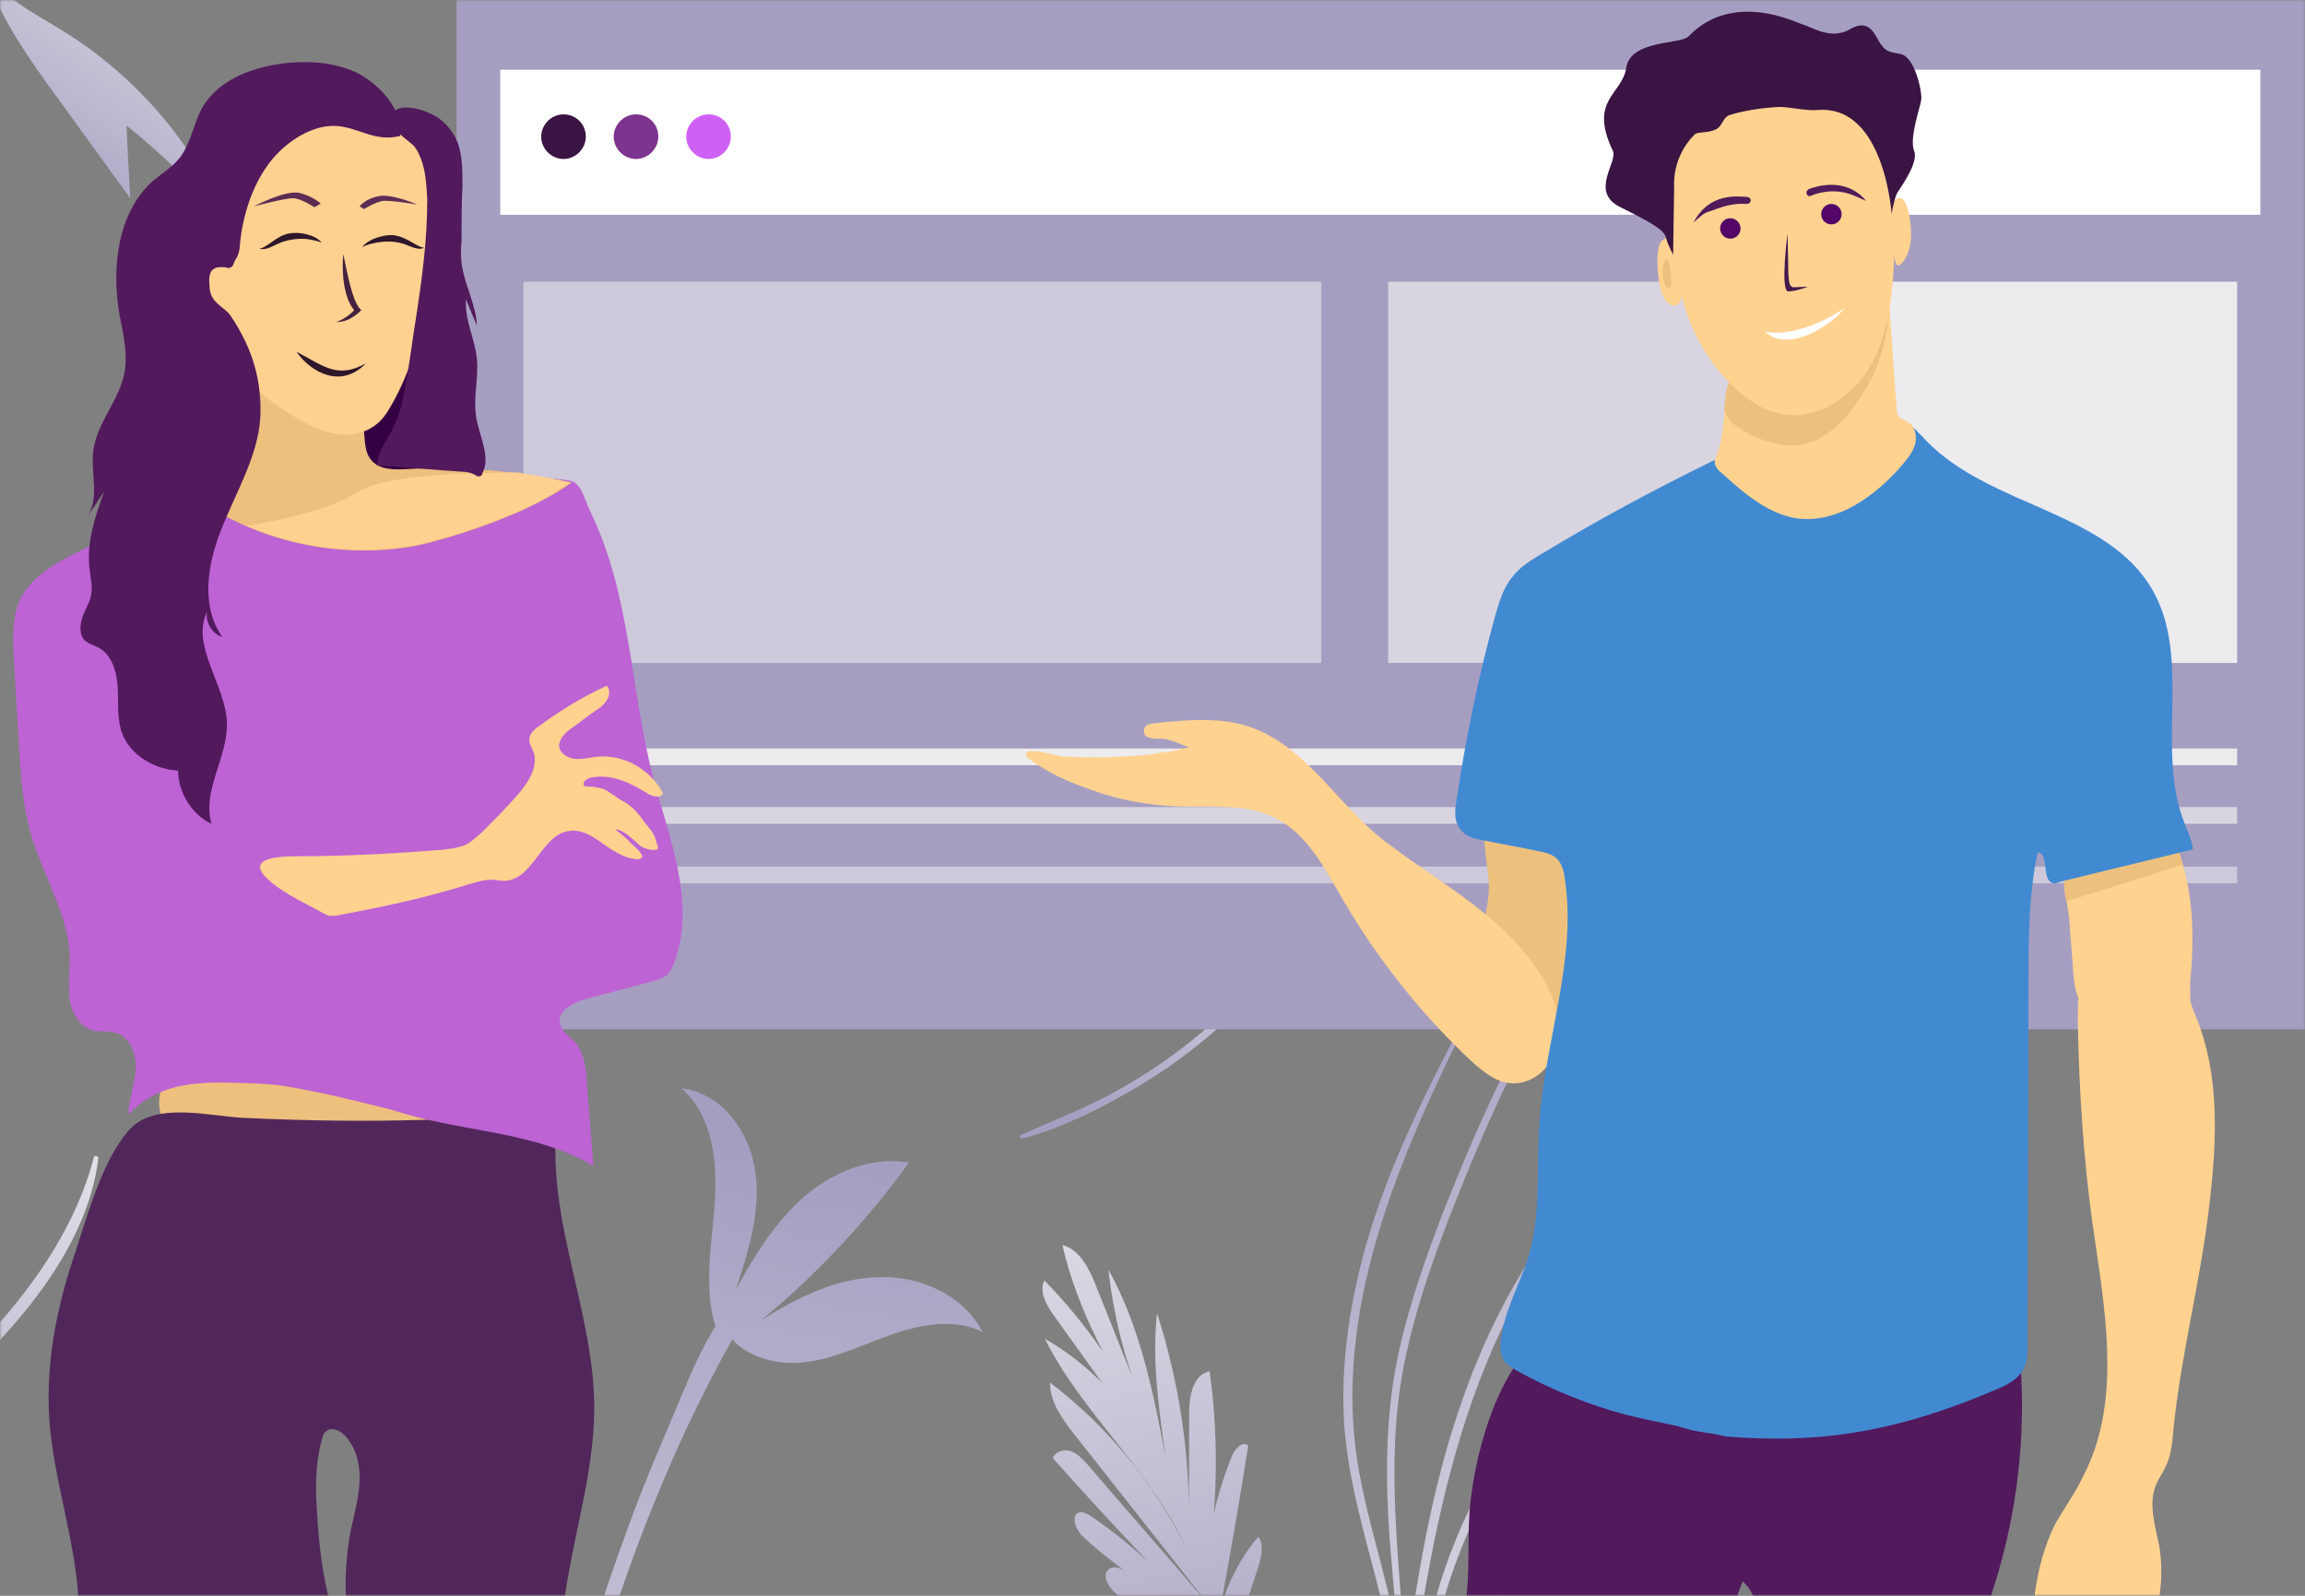 <svg width="520" height="360" viewBox="0 0 520 360" fill="none" xmlns="http://www.w3.org/2000/svg">
<rect x="0" y="0" width="520" height="360" fill="#808080" stroke="none"/>
<style>
	* {
		transform-box: fill-box;
	}
	#menu {
		transform-origin: center center;
		animation: menu-animation 1.5s linear infinite alternate;
	}
	@keyframes menu-animation {
        0%, 10% {
            transform: scaleX(0.88);
        }
        80%, 100% {
            transform: scaleX(1);
        }
    }
	#blocks {
		transform-origin: center top;
		animation: blocks-animation 1.5s linear infinite alternate;
	}
	#content {
		transform-origin: center bottom;
		animation: blocks-animation 1.5s linear infinite alternate;
	}
	@keyframes blocks-animation {
        0%, 10% {
            transform: scaleY(0.45);
        }
        90%, 100% {
            transform: scaleY(1);
        }
    }
</style>
<g id="company">
<mask id="mask0" mask-type="alpha" maskUnits="userSpaceOnUse" x="0" y="0" width="520" height="360">
<rect id="Rectangle 41" width="520" height="360" fill="#4A4A4A"/>
</mask>
<g mask="url(#mask0)">
<g id="&#209;&#134;&#208;&#178;&#208;&#181;&#209;&#130;&#209;&#139;">
<path id="Vector" d="M366.957 304.222C367.068 303.894 366.687 303.673 366.494 303.974C353.333 333.936 336.629 362.514 317.504 389.082C320.894 379.886 322.946 370.328 325.681 360.91C328.807 350.068 333.404 340 338.819 330.208C350.145 309.969 362.807 290.092 376.664 271.534C376.911 271.343 376.476 271.013 376.311 271.231C362.372 289.761 349.004 308.759 337.487 329.025C332.102 338.46 327.534 348.173 324.438 358.658C321.983 366.981 320.019 375.47 317.564 383.792C317.538 383.6 317.539 383.326 317.513 383.134C320.299 365.22 322.976 347.361 327.809 329.865C330.464 320.145 333.801 310.565 337.982 301.454C342.44 291.796 348.069 282.718 353.916 273.805C360.7 263.471 367.539 253.246 373.479 242.442C373.728 241.977 373.019 241.646 372.771 242.111C361.89 261.036 347.417 277.645 337.652 297.315C328.744 315.26 323.599 334.755 320.228 354.394C319.012 361.214 318.041 368.117 317.07 375.02C315.812 352.623 312.342 330.026 316.739 307.897C319.585 293.574 324.861 279.616 330.354 266.097C335.79 252.742 341.853 239.692 348.653 226.891C356.226 212.612 364.672 198.721 373.852 185.353C373.989 185.217 373.69 185.024 373.634 185.188C356.331 208.803 341.859 234.293 330.519 261.301C324.919 274.6 319.645 288.284 316.199 302.222C312.978 315.228 312.488 328.519 313.172 341.842C313.661 351.437 314.777 361.061 315.539 370.656C313.169 355.847 307.627 341.52 305.778 326.52C303.073 303.817 308.84 281.145 317.3 260.21C322.544 247.156 328.823 234.545 335.156 222.043C335.349 221.743 334.804 221.466 334.611 221.767C323.251 243.185 311.562 264.765 306.198 288.672C303.812 299.215 302.598 310.064 303.216 320.892C303.917 331.474 306.614 341.817 309.339 352.078C312.411 363.738 315.563 375.7 315.189 387.84C315.188 388.114 315.323 388.251 315.459 388.389C315.404 388.553 315.43 388.745 315.374 388.909C315.372 389.183 315.426 389.293 315.562 389.431C315.395 389.924 315.228 390.416 315.089 390.827C314.894 391.402 315.493 391.788 315.958 391.762C316.146 392.283 316.773 392.587 317.241 392.014C337.38 364.874 353.734 335.445 366.957 304.222Z" fill="url(#paint0_linear)"/>
<path id="Vector_2" d="M276.834 375.696C268.768 370.454 260.716 365.318 252.665 360.182C250.419 358.769 248.104 355.315 250.285 353.933C251.572 353.106 253.201 353.958 254.392 354.763C262.699 360.187 270.125 367.029 276.186 374.923C268.553 362.717 254.401 356.38 244.055 346.385C242.549 344.869 241.443 341.571 243.651 341.155C244.391 341.052 245.1 341.493 245.794 341.828C257.448 349.591 267.082 359.901 276.491 370.134C263.089 356.789 250.066 343.067 237.528 328.954C238.063 327.369 240.15 326.863 241.629 327.412C243.214 327.947 244.252 329.205 245.396 330.448C254.411 340.952 263.516 351.335 272.53 361.839C262.451 349.11 252.477 336.366 242.398 323.637C239.645 320.137 236.848 316.319 236.879 311.891C249.673 321.653 260.176 334.323 267.363 348.75C259.581 331.601 244.107 318.868 235.72 302.02C245.914 307.828 254.39 316.789 259.627 327.279C252.274 317.084 245.026 306.873 237.673 296.677C236.049 294.314 234.352 291.422 235.615 288.873C245.297 298.744 253.159 310.272 258.902 322.849C251.001 309.493 243.07 295.926 239.678 280.863C243.603 281.935 245.704 286.173 247.202 289.956C251.321 300.171 255.349 310.506 259.469 320.721C254.505 309.868 251.373 298.222 250.055 286.43C257.247 299.346 260.172 314.15 262.947 328.651C261.443 317.856 259.834 307.077 261.021 296.231C265.983 311.722 268.45 327.885 268.211 343.993C268.226 335.576 268.241 327.159 268.27 318.848C268.269 314.964 269.102 310.101 272.882 309.359C275.063 325.022 274.719 341.144 271.823 356.759C272.19 346.999 274.295 337.32 277.999 328.281C278.654 326.788 280.443 324.92 281.587 326.163C279.531 339.288 277.263 352.442 274.769 365.519C276.184 358.633 279.259 352.056 283.902 346.662C285.27 348.737 284.475 351.545 283.726 353.915C281.45 360.813 279.174 367.711 276.898 374.608" fill="url(#paint1_linear)"/>
<path id="Vector_3" d="M295.988 198.023C292.549 211.244 282.452 223.349 270.741 233.201C265.23 237.835 259.062 242.078 252.438 245.811C245.478 249.744 237.793 252.674 230.319 256.045C229.723 256.313 230.166 256.962 230.815 256.792C239.058 254.615 246.77 250.755 253.659 246.908C260.417 243.095 266.653 238.812 272.302 234.052C283.946 224.24 295.032 211.719 296.673 198.137C296.579 197.801 296.015 197.746 295.988 198.023Z" fill="url(#paint2_linear)"/>
<path id="Vector_4" d="M21.178 261.044C15.985 281.216 0.802 299.704 -16.798 314.758C-25.08 321.838 -34.348 328.324 -44.299 334.034C-54.755 340.049 -66.295 344.537 -77.521 349.696C-78.415 350.106 -77.752 351.094 -76.778 350.834C-64.401 347.493 -52.817 341.588 -42.469 335.704C-32.316 329.873 -22.948 323.325 -14.457 316.052C3.042 301.059 19.71 281.935 22.205 261.216C22.066 260.704 21.22 260.622 21.178 261.044Z" fill="url(#paint3_linear)"/>
<path id="Vector_5" d="M1.966 -0.947C-0.441 -2.947 -2.535 -5.263 -4 -8C-0.65 3.263 6.467 13.158 13.376 22.632C18.714 30 24.052 37.368 29.391 44.737C29.077 39.263 28.763 33.789 28.553 28.316C37.241 35.263 45.196 43.158 52 52C44.673 33.474 31.17 17.474 14.318 7.053C10.131 4.421 5.735 2.211 1.966 -0.947Z" fill="url(#paint4_linear)"/>
<path id="Vector_6" d="M197.865 288.115C188.399 288.461 179.633 292.79 171.718 297.857C184.266 287.488 195.537 275.451 205.054 262.271C196.482 260.772 187.737 264.477 181.218 270.132C174.738 275.872 170.114 283.425 165.991 290.954C168.816 282.381 171.655 273.393 170.412 264.433C169.252 255.434 162.801 246.506 153.753 245.533C160.918 251.776 161.938 262.479 161.204 272.039C160.484 281.183 158.756 290.584 161.385 299.216C158.085 304.522 155.688 310.233 153.291 315.944C150.031 323.794 146.609 331.512 143.597 339.453C137.8 354.718 132.699 370.381 128.26 386.15C123.737 401.957 119.915 417.955 116.341 434.045C114.524 442.36 112.746 450.759 110.928 459.074C109.34 466.772 106.906 474.857 106.851 482.773C106.856 483.898 108.312 483.948 108.632 483.083C111.846 475.358 112.767 466.429 114.454 458.277C116.088 450.456 117.676 442.758 119.434 434.983C122.956 419.225 126.724 403.559 131.072 388.037C139.478 358.15 149.975 329.251 165.202 302.179C168.9 306.221 175.215 307.935 180.899 307.377C187.96 306.699 194.357 303.457 201.058 301.1C207.674 298.782 215.303 297.331 221.655 300.463C217.27 292.022 207.293 287.684 197.865 288.115Z" fill="url(#paint5_linear)"/>
</g>
<g id="&#209;&#129;&#208;&#176;&#208;&#185;&#209;&#130;">
<path id="Vector_7" d="M520 0H103V232.203H520V0Z" fill="#A69EC1"/>
</g>
<g id="content">
<path id="Vector_8" d="M504.686 168.855H118.101V172.631H504.686V168.855Z" fill="#ECEBEE"/>
<path id="Vector_9" d="M504.685 182.069H118.1V185.845H504.685V182.069Z" fill="#D8D5E0"/>
<path id="Vector_10" d="M504.685 195.495H118.1V199.271H504.685V195.495Z" fill="#CDC9DA"/>
</g>
<g id="blocks">
<path id="Vector_11" d="M298.075 63.557H118.102V149.558H298.075V63.557Z" fill="#CDC9DA"/>
<path id="Vector_12" d="M403.165 63.556H313.179V149.557H403.165V63.556Z" fill="#D8D5E0"/>
<path id="Vector_13" d="M504.687 63.556H414.701V149.557H504.687V63.556Z" fill="#ECEBEE"/>
</g>
<g id="menu">
<path id="Vector_14" d="M509.931 15.731H112.858V48.453H509.931V15.731Z" fill="white"/>
<path id="Vector_15" d="M132.158 30.833C132.158 33.56 129.85 35.867 127.123 35.867C124.397 35.867 122.089 33.56 122.089 30.833C122.089 28.106 124.397 25.799 127.123 25.799C129.85 25.799 132.158 27.897 132.158 30.833Z" fill="#3A1442"/>
<path id="Vector_16" d="M148.515 30.833C148.515 33.56 146.208 35.867 143.481 35.867C140.754 35.867 138.447 33.56 138.447 30.833C138.447 28.106 140.754 25.799 143.481 25.799C146.208 25.799 148.515 27.897 148.515 30.833Z" fill="#7D348E"/>
<path id="Vector_17" d="M164.878 30.833C164.878 33.56 162.571 35.867 159.844 35.867C157.117 35.867 154.81 33.56 154.81 30.833C154.81 28.106 157.117 25.799 159.844 25.799C162.571 25.799 164.878 27.897 164.878 30.833Z" fill="#CF60F6"/>
</g>
<g id="man">
<path id="Vector_18" d="M331.84 337.889C330.918 345.031 331.609 352.172 330.918 359.314C329.306 375.44 321.473 391.105 324.698 407H372.846C372.615 403.545 373.537 399.859 375.61 397.094C376.992 395.251 378.605 393.639 379.757 391.796C380.448 390.644 380.909 389.492 381.369 388.11C385.286 377.743 389.202 367.377 393.118 356.78C395.191 358.392 396.113 361.157 396.343 363.691C396.574 366.225 395.883 368.989 395.652 371.523C393.809 383.272 394.04 395.021 394.5 406.77C395.192 406.77 396.113 406.77 396.804 406.77H435.506C438.04 388.571 445.873 371.754 450.941 354.246C455.548 338.12 457.161 321.303 455.548 304.486C455.548 303.564 455.318 302.643 454.627 301.952C453.936 301.491 453.245 301.261 452.323 301.261C424.218 297.344 395.422 293.428 366.856 297.344C358.102 298.496 346.814 300.109 341.746 308.172C336.217 316.465 332.992 328.444 331.84 337.889Z" fill="#52195D"/>
<path id="Vector_19" d="M335.757 202.434C335.296 207.041 333.223 212.109 335.526 216.256C338.291 221.324 346.354 222.246 348.427 227.775C348.888 228.926 348.888 230.309 349.579 231.461C350.27 232.612 351.652 233.303 352.804 232.843C353.265 232.612 353.495 231.921 353.726 231.461C358.333 222.015 358.103 210.727 357.642 200.361C357.411 196.444 356.951 192.298 354.186 189.764C350.961 186.999 341.286 184.695 337.369 186.538C335.066 187.69 334.605 189.533 335.066 191.607C335.296 195.292 336.217 198.518 335.757 202.434Z" fill="#EDC07D"/>
<path id="Vector_20" d="M467.756 219.94C467.986 222.705 468.447 225.93 470.981 227.312C473.975 228.925 477.431 226.621 480.656 225.239C483.881 223.857 487.337 223.857 490.562 224.548C491.484 224.778 492.33 225.907 493.252 225.446C494.403 224.986 494.088 227.956 494.088 221.681C495.01 212.236 494.939 202.432 491.944 193.448C491.484 192.066 491.023 190.914 490.101 189.762C488.028 187.458 484.572 186.998 481.578 187.458C476.97 187.919 467.525 190.914 465.913 195.982C464.991 198.746 466.604 204.506 466.834 207.5C467.064 211.647 467.525 215.794 467.756 219.94Z" fill="#FFD290"/>
<path id="Vector_21" d="M491.486 192.067L465.685 198.287C465.685 198.517 465.685 199.439 465.685 200.13C465.685 201.282 465.915 202.203 466.145 203.355L492.407 195.062C492.177 194.371 492.177 193.91 491.947 193.219C491.947 192.988 491.716 192.528 491.486 192.067Z" fill="#EDC07D"/>
<path id="Vector_22" d="M277.012 162.809C273.556 162.349 270.101 162.349 266.645 162.579C264.802 162.809 263.189 162.809 261.577 163.04C260.425 163.27 258.582 163.04 258.121 164.422C257.43 167.186 261.577 166.495 262.959 166.726C264.802 167.186 266.645 167.878 268.488 168.799C267.797 168.338 265.032 169.49 264.111 169.49C262.498 169.721 260.886 169.951 259.273 170.181C256.048 170.642 252.592 170.642 249.367 170.872C246.142 170.872 242.917 170.872 239.692 170.642C238.77 170.642 230.938 168.108 231.398 170.412C231.398 170.642 231.859 171.103 232.09 171.103C236.236 174.328 241.535 176.632 246.372 178.244C252.592 180.548 259.273 181.7 265.954 181.93C273.326 182.16 280.928 181.239 287.609 184.464C294.98 188.15 298.897 195.983 303.043 203.124C310.876 216.486 320.552 228.695 331.84 239.292C334.374 241.596 337.368 244.13 340.824 244.36C345.892 244.821 350.5 240.444 351.421 235.376C352.343 230.308 350.73 225.24 348.196 220.863C340.133 207.271 325.85 199.899 313.64 190.684C300.97 181.7 293.598 165.113 277.012 162.809Z" fill="#FFD290"/>
<path id="Vector_23" d="M348.427 124.568C345.662 126.181 342.898 127.793 341.055 130.327C338.982 132.861 338.06 136.317 337.139 139.542C333.453 152.903 330.688 166.495 328.615 180.317C328.154 182.852 327.924 185.616 329.767 187.459C330.919 188.841 332.992 189.302 334.605 189.532C338.751 190.454 343.128 191.145 347.275 192.066C348.657 192.297 350.27 192.757 351.191 193.679C352.343 194.831 352.804 196.443 353.034 198.286C355.799 216.716 348.427 234.915 347.275 253.575C346.584 263.711 347.736 274.078 344.741 283.753C342.667 290.204 338.982 296.424 338.521 303.105C338.521 304.256 338.521 305.639 339.212 306.79C339.903 307.942 341.055 308.403 341.976 309.094C349.809 313.471 358.333 316.927 367.087 319.23C372.616 320.613 377.223 321.304 380.218 322.225C382.982 323.147 385.747 323.147 389.433 324.068C411.778 325.911 429.056 322.456 449.789 313.702C452.554 312.55 455.549 311.167 456.7 308.403C457.392 307.021 457.392 305.178 457.392 303.796C457.392 276.612 457.622 249.198 457.622 222.014C457.622 212.108 457.622 201.972 459.695 192.297C462.46 192.527 460.386 198.517 463.151 199.208C463.612 199.438 464.072 199.208 464.533 198.977C474.669 196.443 484.575 194.14 494.711 191.606C494.481 189.532 493.56 187.689 492.869 185.846C486.188 169.26 494.481 148.987 485.727 133.322C475.591 115.353 449.329 114.432 434.815 99.688C432.972 97.845 431.36 95.772 429.056 94.62C425.14 92.547 420.302 93.238 416.155 94.159C405.328 96.463 395.652 99.227 385.747 104.295C373.076 110.515 360.636 117.196 348.427 124.568Z" fill="#418AD2"/>
<path id="Vector_24" d="M387.357 102.451C387.126 103.142 386.666 103.833 386.896 104.755C387.126 105.446 387.587 106.137 388.278 106.598C393.346 111.205 398.875 116.043 405.556 116.964C414.54 118.116 423.064 111.896 429.054 104.985C430.205 103.603 431.588 101.99 432.048 100.147C432.509 98.304 432.048 96.001 430.205 95.079C429.514 94.618 428.823 94.618 428.362 93.927C427.902 93.466 427.902 92.775 427.902 92.084C427.211 83.791 426.75 75.267 426.059 66.974C423.064 66.974 420.53 69.278 417.996 70.89C411.085 75.498 402.331 75.958 394.959 80.105C387.126 84.713 390.351 94.849 387.357 102.451Z" fill="#FFD290"/>
<path id="Vector_25" d="M389.662 87.479C389.201 89.092 389.201 90.704 388.971 92.547C389.431 93.699 390.122 95.082 392.196 96.464C394.73 98.307 397.264 99.228 400.95 100.15C410.165 102.453 417.076 94.621 421.453 86.788C423.065 83.793 423.296 83.333 424.678 78.956C425.599 74.579 425.83 74.579 426.06 70.662C426.06 69.28 425.83 67.898 425.83 66.746C422.835 66.746 420.301 69.05 417.767 70.662C410.856 75.27 402.102 75.731 394.73 79.877C392.196 81.72 390.583 84.485 389.662 87.479Z" fill="#EDC07D"/>
<path id="Vector_26" d="M373.768 34.723C374.689 40.022 375.611 45.09 376.302 50.388C377.224 56.839 373.307 50.158 373.998 61.216C374.689 71.121 379.758 69.97 379.297 66.284C381.14 74.807 386.208 83.331 392.889 88.86C395.423 90.933 398.187 92.546 401.182 93.237C409.706 95.31 418.46 89.321 422.376 81.719C426.523 74.116 426.983 65.132 427.444 56.378C427.214 60.064 428.135 60.985 429.748 58.451C430.669 56.839 431.13 54.996 431.13 53.153C431.13 48.776 429.978 42.325 426.983 45.55C426.753 40.022 426.523 33.802 424.68 28.503C422.837 23.205 418.92 18.367 413.622 16.294C410.166 14.911 406.25 15.142 402.334 15.372C391.737 16.294 371.464 19.749 373.768 34.723Z" fill="#FFD290"/>
<path id="Ellipse 12" d="M376.947 61.896C377.087 63.722 377.072 65.071 376.464 65.118C375.855 65.165 375.247 63.722 375.107 61.896C374.966 60.069 375.346 58.551 375.954 58.504C376.563 58.457 376.806 60.069 376.947 61.896Z" fill="#EDC07D"/>
<path id="Vector_27" d="M472.826 281.219C475.36 298.497 478.125 317.157 470.062 332.822C468.219 336.738 465.685 340.194 463.612 343.88C458.774 353.555 458.313 364.613 457.852 375.441C459.926 376.592 462.46 374.749 463.151 372.676C463.842 370.603 463.612 368.069 463.842 365.995C464.072 363.692 464.994 361.158 467.297 360.467C467.758 360.236 468.449 360.236 468.91 360.467C469.601 360.927 469.832 361.618 469.832 362.309C471.444 370.833 466.837 380.278 459.235 384.425C458.313 385.116 459.926 386.268 461.077 386.268C469.601 385.807 477.664 380.509 482.271 373.367C486.879 366.226 488.491 357.011 487.109 348.718C486.188 344.11 484.575 339.272 486.418 334.895C487.109 333.283 488.031 332.131 488.722 330.518C489.874 327.984 490.104 324.99 490.334 322.225C491.947 306.56 495.863 291.125 497.937 275.69C500.01 259.795 501.392 242.978 494.942 228.234C494.02 225.931 493.56 223.627 493.329 221.323C492.868 218.559 491.717 215.564 490.104 213.03C488.952 210.957 486.879 209.805 484.575 209.344C466.837 206.81 468.68 225.7 468.91 236.988C469.371 251.732 470.523 266.476 472.826 281.219Z" fill="#FFD290"/>
<path id="Vector_28" d="M413.16 50.619C414.432 50.619 415.463 49.588 415.463 48.316C415.463 47.043 414.432 46.012 413.16 46.012C411.887 46.012 410.856 47.043 410.856 48.316C410.856 49.588 411.887 50.619 413.16 50.619Z" fill="#530667"/>
<path id="Vector_29" d="M390.353 53.845C391.625 53.845 392.656 52.813 392.656 51.541C392.656 50.269 391.625 49.237 390.353 49.237C389.08 49.237 388.049 50.269 388.049 51.541C388.049 52.813 389.08 53.845 390.353 53.845Z" fill="#530667"/>
<path id="Vector_30" d="M383.673 48.775C385.055 47.623 385.515 47.854 387.128 47.163C388.971 46.472 391.505 45.781 394.039 46.011C395.191 46.011 395.421 44.398 393.809 44.398C392.196 44.398 385.746 43.246 382.06 50.157L383.673 48.775Z" fill="#501B5B"/>
<path id="Vector_31" d="M418.917 44.401C417.305 43.71 416.614 43.479 415.001 43.249C413.158 43.019 410.624 43.249 408.551 44.17C407.629 44.631 406.938 43.019 408.32 42.558C409.703 42.097 416.383 39.793 420.991 45.322L418.917 44.401Z" fill="#501B5B"/>
<path id="Vector_32" d="M403.255 52.694C403.255 52.694 401.571 65.73 403.414 65.73C405.257 65.73 407.862 64.673 407.862 64.673L404.566 64.809C404.148 64.809 403.73 64.203 403.73 63.972C403.354 62.76 403.414 59.789 403.414 59.789C403.414 59.371 403.255 52.694 403.255 52.694Z" fill="#43184D"/>
<path id="Vector_33" d="M416.154 69.511C411.316 72.736 403.944 75.961 398.185 74.809C402.793 79.417 412.238 74.349 416.154 69.511Z" fill="white"/>
<path id="Vector_34" d="M426.751 48.315C426.751 47.854 427.442 44.629 427.903 43.708C428.364 42.786 432.971 36.797 431.82 34.032C430.668 31.268 433.202 24.126 433.432 22.514C433.662 20.901 432.05 12.608 428.594 12.147C425.83 11.686 425.369 11.456 424.217 9.843C423.065 8.231 421.914 3.854 417.306 6.618C412.929 9.152 408.552 5.927 406.479 5.466C405.097 5.006 390.814 -2.136 380.908 8.231C379.065 10.074 367.777 8.922 366.855 15.372C365.934 21.362 358.332 22.514 363.86 34.032C365.012 36.566 358.562 43.247 365.473 46.703C372.384 50.158 375.379 51.771 375.84 53.614C376.3 55.457 377.452 57.3 377.452 57.53C377.452 57.76 377.683 41.634 377.683 41.634C377.683 41.634 377.222 35.414 382.29 30.346C382.981 29.655 385.054 30.116 387.128 29.194C388.74 28.273 388.51 26.66 390.123 25.969C393.117 25.048 396.803 24.357 401.411 24.126C403.945 24.126 407.17 25.048 410.165 24.817C425.139 23.666 426.751 48.315 426.751 48.315Z" fill="#3A1442"/>
</g>
<g id="girl">
<path id="Vector_35" d="M91.703 83.61C89.667 86.257 86.816 87.683 84.576 89.922C81.522 93.181 79.893 97.864 80.707 102.14C80.911 102.955 81.115 103.769 81.725 104.584C83.355 106.824 86.409 107.231 89.056 107.231C94.351 107.435 99.849 107.028 105.143 106.417C105.55 106.417 106.161 106.213 106.365 105.806C106.568 105.602 106.568 105.195 106.568 104.788C106.365 101.529 104.939 98.475 103.514 95.421C102.292 92.773 100.867 89.922 99.034 87.683C97.812 86.053 96.387 84.832 94.962 83.406C93.332 81.981 93.129 81.777 91.703 83.61Z" fill="#350042"/>
<path id="Vector_36" d="M70.322 271.358C83.558 272.987 97.201 268.1 107.79 256.493C108.401 255.882 109.012 255.271 109.216 254.253C109.419 253.235 109.216 252.217 108.808 251.199C106.161 242.443 99.441 238.37 93.129 235.926C79.893 230.836 66.046 230.021 52.81 233.076C46.293 234.705 29.392 243.664 38.555 255.679C46.09 265.453 60.548 270.137 70.322 271.358Z" fill="#EDC07D"/>
<path id="Vector_37" d="M95.775 252.625C102.495 252.421 109.418 252.014 116.138 251.2C118.378 250.996 120.618 250.792 122.451 251.81C125.098 253.643 125.302 257.308 125.302 260.567C125.505 279.912 134.058 298.238 134.058 317.583C134.058 332.652 128.967 347.314 127.134 362.382C126.523 362.586 125.709 362.79 125.098 362.79H78.263C77.652 357.088 78.059 351.183 79.077 345.481C79.892 341.816 80.91 337.947 81.113 334.281C81.317 330.412 80.299 326.34 77.652 323.692C76.633 322.674 74.801 321.86 73.579 322.878C72.968 323.285 72.764 324.1 72.561 324.914C71.135 330.209 71.135 335.91 71.543 341.408C71.95 348.535 72.764 355.866 74.801 362.79H17.784C17.377 347.925 11.879 333.874 11.064 319.213C10.453 307.402 12.693 295.591 16.358 284.391C19.413 275.432 22.671 262.399 28.984 255.069C34.889 248.145 47.922 252.014 55.66 252.218C69.099 252.829 82.539 253.032 95.775 252.625Z" fill="#51275B"/>
<path id="Vector_38" d="M15.544 125.558C11.268 127.798 6.992 130.649 4.752 134.722C2.716 138.794 2.919 143.885 3.123 148.569C3.53 155.492 3.937 162.416 4.345 169.339C4.752 175.448 5.159 181.557 6.788 187.462C9.435 197.237 15.544 206.197 15.748 216.174C15.748 219.229 15.341 222.487 15.748 225.542C16.155 228.596 18.192 231.854 21.042 232.465C22.671 232.872 24.708 232.465 26.337 233.076C29.595 234.094 30.817 238.167 30.613 241.425C30.409 244.683 28.984 248.145 28.984 251.403C36.926 243.054 47.442 244.072 58.845 244.479C63.936 244.683 69.027 245.905 74.118 246.923C80.023 248.348 85.928 249.57 91.834 251.403C106.088 255.475 121.026 255.475 133.854 263.01C133.447 256.901 132.836 250.588 132.429 244.479C132.225 241.018 131.818 237.352 129.578 234.909C128.356 233.687 126.727 232.669 126.32 230.836C125.709 227.985 129.374 226.152 132.225 225.338C137.112 224.116 142 222.691 146.887 221.469C148.312 221.062 149.738 220.654 150.552 219.84C151.367 219.025 151.774 218.007 152.181 216.989C157.068 203.549 150.959 189.091 147.294 175.244C142.203 155.289 142.203 133.907 133.243 115.58C132.022 113.137 131.207 108.861 128.56 108.453C123.673 107.639 123.469 108.25 115.935 106.621C102.12 105.171 88.241 107.639 74.394 107.842C64.62 108.046 55.863 111.101 46.7 113.34C35.907 116.191 25.522 120.264 15.544 125.558Z" fill="#BD63D4"/>
<path id="Vector_39" d="M45.683 113.341C59.734 122.708 77.45 126.17 93.944 123.115C98.627 122.097 103.311 120.671 107.994 119.042C115.325 116.395 122.656 113.341 128.968 108.861C116.954 106.214 104.329 105.195 91.907 105.806C88.853 106.01 85.391 106.01 83.559 103.566C82.337 101.937 82.337 99.697 82.133 97.457C81.522 90.127 67.879 67.931 59.326 78.112C55.661 82.389 58.105 90.941 56.883 96.236C55.254 103.159 51.181 109.268 45.683 113.341Z" fill="#EDC07D"/>
<path id="Vector_40" d="M80.501 111.101C73.577 115.784 56.065 118.635 55.657 118.635C67.672 123.726 81.111 125.355 93.94 122.911C98.624 121.893 103.307 120.468 107.991 118.839C113.285 117.006 118.376 114.97 123.06 112.322C125.3 111.101 126.521 110.286 127.336 109.675C127.743 109.268 128.363 109.319 128.77 108.912C125.104 108.097 120.483 107.185 116.614 106.574C110.097 106.778 87.628 106.417 80.501 111.101Z" fill="#FFD190"/>
<path id="Vector_41" d="M46.292 59.989C44.459 62.84 45.273 67.32 48.124 69.356C49.55 70.375 51.382 70.782 52.197 72.207C53.215 73.836 52.808 75.873 52.808 77.909C53.011 84.629 59.324 89.516 65.026 93.181C68.08 95.014 71.135 96.847 74.596 97.661C78.058 98.476 81.927 98.069 84.778 95.829C86.407 94.607 87.425 92.978 88.443 91.145C96.792 76.484 97.403 58.768 97.81 42.07C97.81 39.83 97.81 37.794 97.2 35.757C95.57 31.685 91.091 29.648 87.018 28.63C80.502 27.001 73.578 26.594 67.266 28.834C60.953 31.074 55.455 36.164 53.622 42.477C51.79 48.382 53.622 54.899 51.79 60.6C50.161 59.989 47.921 59.582 46.292 59.989Z" fill="#FFD190"/>
<path id="Vector_42" d="M61.566 35.757C57.289 40.848 55.049 47.568 54.235 54.084C54.031 55.713 54.235 56.935 53.013 58.767C52.606 59.582 52.606 60.397 51.587 60.397C47.515 59.786 46.904 61.211 47.311 65.08C47.515 68.338 50.773 69.356 51.995 71.189C57.086 78.723 59.122 86.054 58.715 94.403C58.104 102.956 53.42 110.694 50.162 118.839C46.904 126.78 45.071 136.555 50.162 143.682C47.922 143.071 46.293 140.424 46.7 137.98C43.035 145.718 50.773 154.271 51.18 162.823C51.587 170.561 45.479 178.299 47.718 185.834C43.239 183.797 40.184 178.707 40.184 173.819C34.89 173.616 29.392 170.358 27.559 165.47C26.337 162.212 26.744 158.547 26.541 154.882C26.337 151.42 25.115 147.347 21.857 145.922C21.043 145.515 20.228 145.311 19.414 144.7C17.785 143.478 17.988 141.035 18.599 139.202C19.21 137.369 20.432 135.74 20.636 133.704C20.839 132.075 20.432 130.242 20.228 128.613C19.414 122.504 21.45 116.599 23.486 110.897C22.265 112.73 21.043 114.563 19.821 116.395C22.468 112.119 20.432 106.621 21.043 101.734C21.857 95.218 27.152 90.127 28.17 83.611C28.781 79.334 27.763 75.058 26.948 70.985C25.115 60.193 26.541 47.771 34.686 40.644C36.722 39.015 38.962 37.59 40.591 35.553C43.035 32.295 43.646 28.019 45.479 24.557C48.94 18.245 56.271 15.394 63.398 14.376C69.303 13.561 75.616 13.969 80.91 16.616C85.798 19.263 90.888 24.761 90.278 30.666C84.576 32.092 81.114 28.834 76.023 28.426C70.525 28.019 64.824 31.888 61.566 35.757Z" fill="#52195D"/>
<path id="Vector_43" d="M96.385 45.123C96.385 54.287 95.163 63.247 93.738 72.41C93.127 76.075 92.72 79.537 92.109 83.203C91.294 87.886 90.683 92.773 88.444 97.049C87.018 99.697 85.185 102.14 84.982 104.991C91.498 105.398 97.811 106.009 104.327 106.417C105.141 106.417 106.16 106.62 106.974 107.027C107.381 107.231 107.789 107.638 108.196 107.435C108.603 107.435 108.807 107.027 108.807 106.824C110.843 102.955 107.992 98.271 107.381 93.791C106.77 89.515 107.992 85.239 107.585 80.963C107.178 76.483 104.734 72.003 105.141 67.523C105.956 69.559 106.77 71.596 107.585 73.428C107.381 68.948 105.141 64.876 104.327 60.599C103.92 58.563 103.92 56.323 104.123 54.287C104.123 50.214 104.123 46.142 104.327 41.865C104.327 38.607 104.327 35.349 103.309 32.295C102.087 29.24 99.847 26.797 96.996 25.575C94.96 24.557 89.258 22.927 88.24 26.186C87.425 29.037 92.109 31.48 93.534 33.109C95.978 36.571 96.182 41.051 96.385 45.123Z" fill="#52195D"/>
<path id="Vector_44" d="M99.44 191.74C101.272 191.536 103.105 191.332 104.734 190.722C106.16 190.111 107.381 188.889 108.603 187.871C111.454 185.02 114.305 182.169 116.952 179.115C119.192 176.467 121.432 173.006 120.414 169.747C120.007 168.729 119.396 167.915 119.396 166.897C119.396 165.471 120.618 164.453 121.839 163.639C126.523 160.177 131.614 157.122 136.908 154.679C137.723 155.697 137.519 156.919 136.908 157.937C136.297 158.955 135.279 159.77 134.261 160.38C132.428 161.602 130.799 163.028 128.966 164.249C127.541 165.268 126.116 166.693 126.116 168.322C126.319 169.951 127.948 170.969 129.577 171.173C131.206 171.377 132.632 170.969 134.261 170.766C140.37 169.951 146.682 173.413 149.533 178.911C149.126 180.133 147.293 179.725 146.275 179.115C142.406 176.671 137.926 174.431 133.243 175.449C132.225 175.653 131.206 176.671 131.817 177.282C132.021 177.485 133.446 177.485 133.854 177.485C134.464 177.689 135.279 177.689 135.89 177.893C137.112 178.3 139.352 180.133 140.573 180.744C143.017 182.169 144.035 183.594 145.664 185.834C146.479 186.853 147.09 187.463 147.701 188.685C147.904 189.296 148.108 190.111 148.311 190.722C148.515 191.332 148.515 191.74 147.701 191.74C147.09 191.74 146.682 191.74 146.071 191.536C145.053 191.332 144.239 190.722 143.424 189.907C141.999 188.685 140.573 187.26 138.741 187.056C139.963 188.074 141.184 188.889 142.202 190.111C142.61 190.518 146.275 193.369 144.239 193.776C143.424 193.98 142.202 193.572 141.388 193.369C140.166 192.961 139.148 192.351 138.13 191.74C136.094 190.518 134.057 188.685 131.817 187.871C130.799 187.463 129.577 187.26 128.356 187.463C122.247 188.278 120.414 198.052 114.305 198.663C113.083 198.867 112.065 198.46 110.843 198.46C109.011 198.46 107.381 199.07 105.752 199.478C96.182 202.532 86.407 204.568 76.633 206.401C76.022 206.605 75.411 206.605 74.597 206.605C73.782 206.605 72.968 205.994 72.153 205.587C68.081 203.347 62.99 201.107 59.732 197.645C55.659 193.165 64.415 193.165 67.266 193.165C78.058 193.165 88.851 192.554 99.44 191.74Z" fill="#FFD290"/>
<path id="Vector_45" d="M79.891 69.966C77.448 67.115 77.04 61.006 77.448 57.341C78.262 61.006 79.28 67.319 81.113 69.559L81.52 69.966C81.317 70.169 78.873 72.817 75.819 72.613C76.837 72.409 78.873 71.188 79.891 69.966Z" fill="#452140"/>
<path id="Vector_46" d="M66.858 79.335C73.374 82.797 76.225 85.444 82.538 81.982C77.04 87.684 70.32 84.222 66.858 79.335Z" fill="#2E162B"/>
<path id="Vector_47" d="M72.356 45.939C72.356 45.939 70.727 44.31 67.469 43.495C64.211 42.885 57.288 46.55 57.288 46.55C57.288 46.55 64.211 44.717 66.044 44.717C67.876 44.717 70.931 46.754 70.931 46.754L72.356 45.939Z" fill="#5C2C55"/>
<path id="Vector_48" d="M81.113 46.549C81.113 46.549 82.335 44.92 85.186 44.309C88.036 43.494 94.145 46.142 94.145 46.142C94.145 46.142 88.036 45.123 86.407 45.327C84.778 45.531 82.131 47.16 82.131 47.16L81.113 46.549Z" fill="#5C2C55"/>
<path id="Vector_49" d="M72.561 54.696C70.932 52.863 67.47 52.252 65.23 52.659C62.176 53.27 60.547 55.714 58.51 56.121C61.361 56.732 62.379 53.678 68.895 53.881C70.321 54.085 71.339 54.288 72.561 54.696Z" fill="#2E162B"/>
<path id="Vector_50" d="M81.723 55.713C83.149 53.88 86.61 52.862 88.85 53.065C91.905 53.473 93.941 55.713 95.774 55.916C92.923 56.934 91.701 53.676 85.185 54.694C84.167 54.898 82.945 55.102 81.723 55.713Z" fill="#2E162B"/>
</g>
</g>
</g>
<defs>
<linearGradient id="paint0_linear" x1="360.512" y1="173.058" x2="477.353" y2="291.455" gradientUnits="userSpaceOnUse">
<stop offset="0.047" stop-color="#A69EC1"/>
<stop offset="1" stop-color="#ECEBEE"/>
</linearGradient>
<linearGradient id="paint1_linear" x1="331.559" y1="401.765" x2="293.886" y2="227.19" gradientUnits="userSpaceOnUse">
<stop offset="0.047" stop-color="#A69EC1"/>
<stop offset="1" stop-color="#ECEBEE"/>
</linearGradient>
<linearGradient id="paint2_linear" x1="244.23" y1="260.341" x2="302.514" y2="185.213" gradientUnits="userSpaceOnUse">
<stop offset="0.047" stop-color="#A69EC1"/>
<stop offset="1" stop-color="#ECEBEE"/>
</linearGradient>
<linearGradient id="paint3_linear" x1="-56.652" y1="356.215" x2="32.681" y2="242.812" gradientUnits="userSpaceOnUse">
<stop offset="0.047" stop-color="#A69EC1"/>
<stop offset="1" stop-color="#ECEBEE"/>
</linearGradient>
<linearGradient id="paint4_linear" x1="9.393" y1="54.008" x2="56.134" y2="-20.2" gradientUnits="userSpaceOnUse">
<stop offset="0.047" stop-color="#A69EC1"/>
<stop offset="1" stop-color="#ECEBEE"/>
</linearGradient>
<linearGradient id="paint5_linear" x1="147.622" y1="241.077" x2="107.805" y2="525.468" gradientUnits="userSpaceOnUse">
<stop offset="0.047" stop-color="#A69EC1"/>
<stop offset="1" stop-color="#ECEBEE"/>
</linearGradient>
</defs>
</svg>
